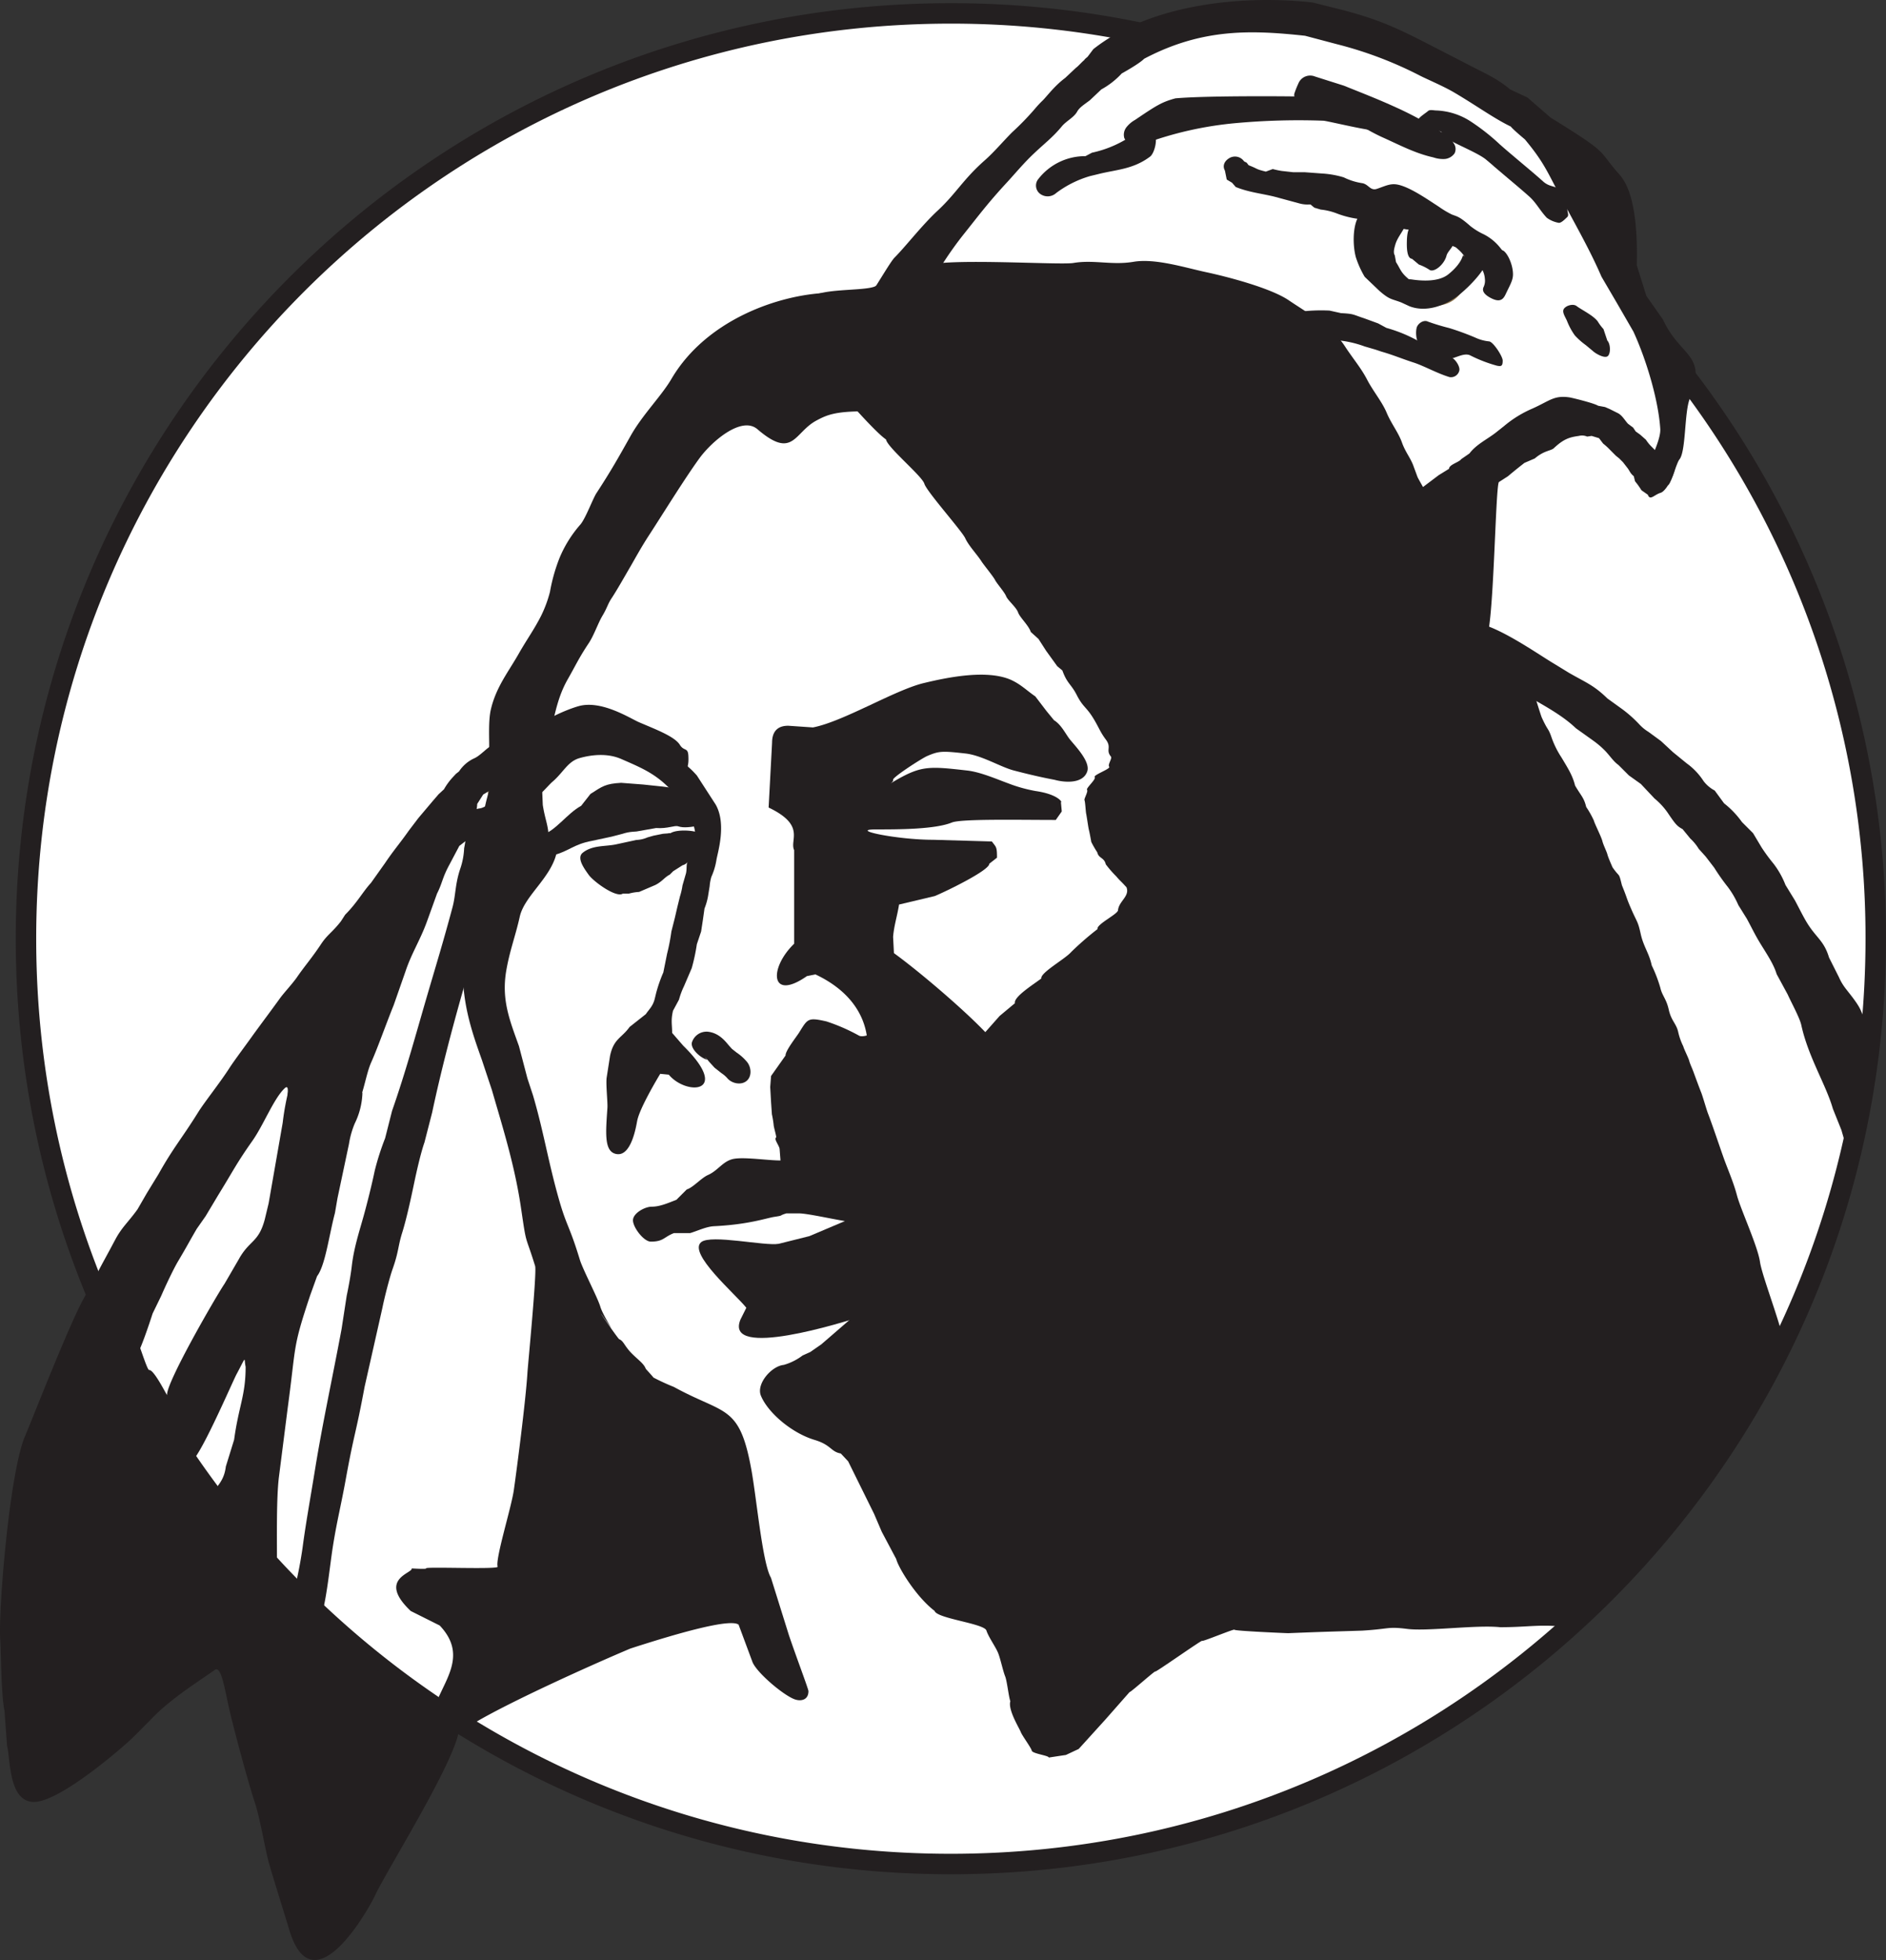 <svg xmlns="http://www.w3.org/2000/svg" viewBox="0 0 546.01 567.2"><rect x="0" y="0" width="546.01" height="567.2" fill="#333333" stroke="none"/><g data-name="GOLD" fill="#fff"><circle cx="372" cy="393.83" r="267.05" transform="rotate(-45 174.904 450.043)"/><path stroke="#8d734a" d="M154.43 438.35l-25.15 57.7-59.18-43.89-40.93-64.11 112.44-165.71 1.48 70.04 20.22 80.87-8.88 65.1zM538.12 325.91l-8.39 32.55-15.78 33.04-78.9-199.24 55.72 36.5 47.35 97.15z"/><path d="M268.84 76.86c-7 14.25 53.88 1.37 90.75 15.79 25.64 10 23.1 49.88 47.34 51.78 15 1.18 34.88-23.18 42.41-23.18 37.12 0 26.63 37.48 32.55 5.42 3.66-19.79-8.71-59-38-87.29-19.76-19.07-47.68-32.13-81.87-34.52-37-2.58-81.83 48.83-93.18 72zm126.25-4.43c0-9.09-5.77-12.33 6.66-12.33s22.93 7.68 22.93 16.76-6.63 14.44-17.75 8.88c-7.89-3.94-11.84-4.23-11.84-13.31z" stroke="#8c734c"/></g><g data-name="BLACK"><path d="M481.31 100.62a266.7 266.7 0 0161.73 171c0 147.9-119.89 267.8-267.78 267.8S7.52 419.56 7.52 271.66 127.36 3.88 275.26 3.88a268.73 268.73 0 0154 5.44" fill="none" stroke="#231f20" stroke-linecap="round" stroke-width="5.92"/><path d="M410.44 34.95c0 .81 2.71 1.5 3.24 2.05a2.92 2.92 0 002.07.9c2.64 0 .76.62 3.2 2.22s9.23 4.25 11.42 6.19l1.19 1 1.2 1.05 1.84 1.56 1.84 1.56c2.15 1.81 4.24 3.56 6.28 5.38s3.14 4.11 5.08 6.15a8.17 8.17 0 003.52 1.48c.75 0 1.81-1.11 2.4-1.67s0-1.45.06-2.21-.79-4.41-1.35-5c-2.06-2.16-3.59-1.22-5.7-3.11s-4.27-3.69-6.48-5.55l-1.82-1.54-1.82-1.54-1.16-1-1.15-1a61.76 61.76 0 00-8.35-6.61 19.61 19.61 0 00-10.09-3.29c-.81 0-1.91-.34-2.46.18s-2.94 1.95-2.96 2.8z" fill="#231f20"/><path d="M375.88 24.19a23.83 23.83 0 00-1.1 2.75 1.43 1.43 0 00.9 1.9l4.86 1.59 4.86 1.59c5.19 2.08 10 5.55 14.87 7.73s9.43 4.63 14.67 5.79a8.7 8.7 0 003.36.47 3.92 3.92 0 002.8-1.62 2.8 2.8 0 00-.2-2.85 7.51 7.51 0 00-2.25-2.4A98.33 98.33 0 00404 31.01c-4.93-2.26-9.93-4.2-15-6.24l-4.14-1.31-4.13-1.31a3.75 3.75 0 00-2.85 0 3.64 3.64 0 00-2 2.04z" fill="#231f20"/><path d="M328.61 34.7a8.37 8.37 0 00-2.55 2.19 3.52 3.52 0 00-.56 3.08 3.26 3.26 0 002.44 1.81 5.89 5.89 0 003.32-.18 103.5 103.5 0 0126.83-6 200.09 200.09 0 0125-.67c1 0 14.7 3.37 15.39 2.72s-11.62-5.29-11.59-6.31a2.82 2.82 0 00-1.51-2.4 6.44 6.44 0 00-3.08-.91c-7.83-.21-32.82-.39-42 .43-3.95 1.06-5.49 2.05-11.69 6.24z" fill="#231f20"/><path d="M328.71 38.5a32.53 32.53 0 01-12.58 5.69l-1.88 1a17.13 17.13 0 00-13.83 6.86 3 3 0 00.79 4.11 3.66 3.66 0 004.56-.3 30.39 30.39 0 019.83-4.91l2.2-.53c5.31-1.36 10.18-1.36 15.16-5.1 1.3-1 2.27-5.16 1.29-6.47s-4.23-1.33-5.54-.35zM355.89 45.76c-1.39.82-2.06 2.2-1.27 3.61l.53 2.59 1.54.92 1.06 1.23c3.65 1.51 7.49 1.89 11.2 2.8l7.1 1.92a8.63 8.63 0 002.92.34h.42l1.13.93 1.85.55a18 18 0 014.63 1.11 26.9 26.9 0 007 1.67 52.09 52.09 0 016.66 1.29 45.31 45.31 0 006.48 1.66 15.83 15.83 0 017.21 2.41c1.42.91 4.33 1.63 5.73 2.22 1.62.67 1.07.28 2.22 1.29 1.58 1.4 1.39 2 3.14 3s3.42.15 3.1 2.18l.7.79a6.58 6.58 0 01.64 2.39 4.29 4.29 0 01-.37 2.41c-.71 1.47.93 2.62 2.41 3.33 3.06 1.47 3.63-.59 4.33-2 .95-2 1.77-3.33 1.77-5 0-3.08-1.88-6.74-3.14-7l-.74-.92a14.44 14.44 0 00-4.63-3.7 18.84 18.84 0 01-3.88-2.4c-3.26-2.89-3.89-2.72-5.36-3.33a26.83 26.83 0 01-3.7-2.22c-3.26-2.09-8.76-6-12.39-6.48-1.92-.23-3.33.56-5.55 1.3-2 .67-2.42-1.45-4.44-1.67a18.23 18.23 0 01-5.18-1.66 27.39 27.39 0 00-6.29-1.11l-5-.37h-3.33l-3.33-.37a25.78 25.78 0 01-2.59-.55l-2 .74c-3.21-.79-2-.7-5-1.85-.11-.18-.56-.74-.56-.74l-.74-.37a3.19 3.19 0 00-4.28-.94z" fill="#231f20"/><path d="M393.06 63.1c-1.41 2.77-1.45 7.84-.55 11.28a27.2 27.2 0 002.58 5.73l4.26 4.07c3 2.59 3.39 2.24 6.29 3.33l2.4 1.11c4.83 1.89 10.49-.17 14.43-3.33 3.61-2.91 7.39-7.28 7.76-9.25-.22 1.21-2.12-2.18-3.33-2.4s-3.55 1.2-3.33 0c0 .05-.28 2.54-4.25 5.73-2.71 2.18-7.4 2-10.72 1.48l-.74-.05c-2.41-2-2.35-2.85-3.7-4.94l-.37-2c-.57-.84 0-2.45.18-3.14.56-1.85 1.78-3.22 2.78-5.18.55-1.09-5.49-2-6.58-2.53s-6.56-1.05-7.11.09z" fill="#231f20"/><path d="M409.15 65.28c-1.58 0-1.81 2.86-1.85 4.43s-.09 5.06 1.48 5.18l2 1.67a14.37 14.37 0 013 1.48c1.25 1 4.33-1.4 5-4.07.37-1.48 2.88-3.19 1.66-4.26-.04-.02-8.75-4.5-11.29-4.43zM410.26 94.5c-.52 1.1-.37 4.47.74 5 2.16 1 5.2 4.09 7.4 4.44s5.12-2.08 7.21-1.11a41.17 41.17 0 007.77 3c1.2.23 1.66.18 1.66-1.48 0-1.23-2.68-5.32-3.88-5.55a12.42 12.42 0 01-4.07-1.11 77.58 77.58 0 00-7.58-2.77 62.06 62.06 0 01-6.11-1.85c-1.11-.57-2.62.32-3.14 1.43z" fill="#231f20"/><path d="M376.05 90.24c-1.22.15-1.24 3.67-1.1 4.89a2.22 2.22 0 002.47 1.97c2.88-.35 5.44.61 8.43.75l.55.56a30.74 30.74 0 018.69 1.85l3.15.92 1.66.56c3.49 1 5.74 2 9.25 3.14 3 .94 6.93 3.19 10.54 4.26a2.49 2.49 0 002.78-1.85c.34-1.18-1.23-3.54-2.41-3.89a25.84 25.84 0 01-7.4-3.51 42.49 42.49 0 00-11.28-5l-2.4-1.3-4.07-1.49c-3.27-1.05-2.8-1.29-6.66-1.48l-3.33-.74a49.09 49.09 0 00-8.87.36zM452.79 89.32c-.73 1 .5 2.55.93 3.7a18.91 18.91 0 002.22 4.06 20.68 20.68 0 003.14 2.78l2 1.66c.88.85 3.58 2.36 4.44 1.48s.69-3.58-.19-4.44l-1.11-3.33a13.79 13.79 0 01-1.66-2.21c-1.31-1.76-4.64-3.33-6.11-4.44-.93-.74-2.93-.24-3.66.74zM443.68 118.22a32.72 32.72 0 00-8.15 5l-2.52 2c-2.39 1.87-5.61 3.37-7.59 6l-2.4 1.66c-.58.89-3.51 1.55-3.51 2.78l-3 1.85-6.85 5.17c-2.33 1.18.72 1-.37 2.59-.78 1.14.82.69 0 1.11-1.81.94-.15 2.48.79 4.3s-.48 2.35.69 4c1.3 1.84 1.11 6.23 2.22 4.62.74-1.06 2.31 4.95 3 4.62l4.44 7.58 9.8 12.95c2.2-1.54 2.68-43.37 3.7-44.94l2.59-1.66c2-1.67 2.71-2.24 4.81-3.89l3-1.29c2.76-2.36 4.7-2.17 5.55-3 2.77-2.59 4.43-3.15 7.21-3.52a3.69 3.69 0 012.4.19l1.3-.19 2.14.65 1.19 1.57a17 17 0 011.85 1.67l1.84 1.85.93.74 1.11 1.11 1.29 1.66c.72.92.72 1.47 1.85 2.41l.37 1.48a21 21 0 011.85 2.58l1.85 1.3c.66 1.82 1.83 0 3.7-.56s4.63-6.42 4.25-8.32c-.52-2.61-4.58-3-5.91-4.07l-1.11-1.11a11.93 11.93 0 01-1.48-1.85l-1.67-1.48-1.29-.92-.74-1.11-1.48-1.11c-.88-.91-1.55-2.25-2.78-3l-2.58-1.29-1.3-.56-2-.37c-1-.66-6.25-2-8.14-2.4-4.59-.72-5.8.93-10.85 3.2z" fill="#231f20"/><path d="M316.52 14.23l-1.67 2.22s-1.08.86-.92.93c-.5.3-1.89 1.91-2.41 2.22l-3.14 2.95c-3.11 2.32-5.18 5.18-6.47 6.48a31.61 31.61 0 00-2.41 2.59 79.43 79.43 0 01-6.47 6.65c-2.67 2.67-5.17 5.69-7.95 8.14-6.29 5.55-8.3 9.62-13.69 14.61-4.47 4.15-9.25 10.36-12.39 13.5-1.13 1.13-4.33 6.67-7 10.73-.33.5 3.15 1.84 3.15 2.4 0 1 2.13-2 3-1.42a3 3 0 004.1-.82c1.5-2.25 6.35-1.68 7.53-3.86a104.14 104.14 0 018.87-13.32c4.44-5.54 7.23-9.36 12.95-15.53 2.21-2.39 4.81-5.55 7.77-8.32 3.16-3 5.39-4.62 8-7.77 1.27-1.57 3.51-2.59 4.44-4.25.68-1.23 1.78-1.9 3.7-3.33l3.33-3.15a23.2 23.2 0 005.91-4.62s5.08-2.79 6.48-4.25c16.83-8.88 31.07-8.33 46.6-6.66l9.06 2.4A113 113 0 01411.3 22c1.67.85 6.49 2.91 9.44 4.62 6.65 3.89 11.65 7.59 16.64 10 .79 1 4.07 3.7 4.07 3.7 5.52 6.64 6.45 9.28 10.54 17s8.31 15 11.65 22.75l4.44 7.58 4.81 8.32c3.65 7.93 7.21 19.61 7.77 28.12.15 2.3-1.51 6-2.22 7.76-.94 2.36.17 4.44-2.21 5.39a3 3 0 00-1.86 2.75c0 .37 8.18-.17 8.32.18.61 1.52 2.59-6.1 3.51-7.21 1.93-2.31 1.41-13.68 3-17.57 5.22-13.06-2.67-11.87-7.77-22.93l-4.8-6.84-2.78-8.88c.56-20.71-4.07-25.15-5.36-26.63-6.16-7-2.22-5.36-19.6-16.09l-6.69-5.81-5-2.33c-3.7-3.14-7.22-4.62-12.21-7.21-3.4-1.76-10.46-5.39-12.58-6.47-9.09-4.67-14.1-6.73-23.48-9.25L380.05.73c-19.53-2.22-46.72.19-63.53 13.5zM425.67 180.18c-2.44.18 2.55 9.22 2.73 11.67s0 5 2.45 4.85c3.3-.24 3.43 5.83 6.9 7.9l6.17-2.22c4.2 2.42 8.8 5 12.33 8.38l5.18 3.7a25.59 25.59 0 013.45 3c1.47 1.62 2.29 2.93 3.7 3.94l3 3 3.46 2.47 3.94 4.19a20.33 20.33 0 014.19 4.68c1.91 2.78 2.36 3.34 3.95 4.2l2.22 2.71a13.86 13.86 0 012.46 3l2 2.22 2.46 3.2a63.22 63.22 0 004 5.67 25.5 25.5 0 013 5.18l2.46 3.95c1.8 3.33 2.35 4.65 4.2 7.64 2 3.21 3.65 5.76 4.43 8.38l3.21 5.92c1 2.25 3.49 6.75 3.94 8.88 2 9.18 7.16 17.26 9.13 24.17l2.47 6.16 2.71 9.37c-1.64-1.72 4.68-14.79 4.19-17.51-.43-2.34 2.46-6.9 3.08-8.78l-.26-.34-1.01-12.66c-4.14-4.91-1.72-3.45-5.42-8.38-1.81-2.41-2.88-3.39-4-5.92l-2.87-5.7c-1.48-4.94-3.7-5.67-6.41-10.11-1.1-1.8-2.36-4.38-3.45-6.41l-2.75-4.48a24.85 24.85 0 00-3.46-6.16 51.73 51.73 0 01-3.45-4.69l-2.48-4.15-3.21-3.21a26.22 26.22 0 00-5.18-5.42l-2.71-3.7a9.88 9.88 0 01-3.21-2.71 19.17 19.17 0 00-4.93-5.18l-3.94-3.21-3.45-3.2-3.7-2.71a12.29 12.29 0 01-2.47-2 36.68 36.68 0 00-4.93-4.44l-4.44-3.2c-4-3.9-6.3-4.63-11.1-7.4l-4.43-2.71c-4.91-2.91-18.06-12.27-24.15-11.83z" fill="#231f20"/><path d="M310.76 76.1c-4.24.71-40.62-1.8-43.4 1.24s-10.33 3.4-13.8 5.42c-3 1.73-18.27.32-19.24 4.19s10.2 27.85 12.82 30.85c2 2.22 7.16 7.89 9.37 9.37.33 2.26 10.45 10.59 11.1 12.82s10.86 13.63 11.84 15.78 3.36 4.61 4.68 6.66c.63 1 3.43 4.39 3.95 5.42s2.72 3.48 3.2 4.69 2.93 3.17 3.46 4.68 3.06 3.74 3.69 5.68l2.22 2 2.22 3.45 3.21 4.44 1.48 1.23c1.4 3.88 2.5 3.84 4.19 7.15s2.62 3.35 4.44 6.17 2.16 4.29 3.94 6.65-.09 3 1.48 4.94c.45.56-1 2.34-.49 2.95s-4.65 2.36-4.19 3-2.59 3.19-2.22 3.7-.95 2.61-.74 3 .34 3.29.49 3.95.59 3.79.74 4.44.25 1 .74 3.69a29.76 29.76 0 001.73 3c.39 1.78 2 1.44 2.46 3.46a32 32 0 003 3.45c1.48 1.72.74.74 3 3.2 1 2.62-2.22 4-2.46 6.66-.11 1.14-6.36 4.11-5.92 5.43a87.22 87.22 0 00-7.65 6.65c-1.72 2-9 6-8.63 7.65-2.71 2-8.06 5.39-7.64 7.15l-4.44 3.7-5.67 6.41-30.82 14.3-3.21 24.16c1 3.66-1.13 15.73-.25 19.24 1.11 4.4-2.35 11.3-1.48 15 .8 3.43-3 28.14-2.21 31.56s-4 11.56-3.21 15l3 3.2 7.52 15.22 2.22 5.18 4.19 7.89c.58 2.41 5.67 10.85 11.1 15 .67 2.23 14.33 3.63 15 5.67s2.75 4.81 3.45 6.66 1.33 5 2 6.66c.53 1.35 1 5.86 1.48 7.15-.74 2.46 2.57 7.75 3 8.87s3 4.54 3.2 5.43 4.93 1.4 4.93 2c0 0 4.94-.76 4.93-.74s3.7-1.75 3.7-1.72 7.4-8.16 7.4-8.14 7.4-8.41 7.4-8.39c0 .37 7.42-6.28 7.4-5.91s13.57-9.24 13.56-8.88 9.38-3.57 9.37-3.21 15.17 1 15.53 1c12.08-.49 14.06-.49 21.45-.74 8.14-.49 7.16-1.23 13.07-.49s20-1.23 26.88-.5c7.65 0 10.91-.8 17.26-.24 6.72.59 6.54-6.19 12.58-8.14s8.52-9.3 13.31-13.31a59.64 59.64 0 0013.07-16c3-5.6 10.26-8.33 10.85-15 .07-.78 5.87-8.85 5.92-9.62s2.68-2.94 2.71-3.7 3.19-4.43 3.21-5.18 3.7-7.4 3.7-8.14c0-5.11-6.75-21.84-7.4-26.38s-5.6-15.23-6.66-19.23-2.71-7.62-3.94-11.1-3.28-9.59-4.44-12.58c-.45-1.15-1.56-5.09-2-6.16s-1.86-4.93-2.22-5.92-1-2.31-1.23-3.2-1.53-3.4-1.72-4.2a18.19 18.19 0 01-1.48-4.19c-.55-2.42-2-3.18-2.72-6.41s-1.92-4-2.46-6.41a41 41 0 00-2.47-6.41c-.79-3.64-2.38-5.4-3.2-9.13s-1-3.2-2.72-7.14c-1.59-3.64-1-2.72-2.71-6.91-1-4-.49-2-2.71-5.18 0 0-1.25-2.78-1.48-3.7s-1.18-2.72-1.48-3.94-2.24-5-2.46-5.92a27.1 27.1 0 00-2.22-3.94c-.64-2.69-1.48-3.21-3.21-6.17-.72-2.85-1.83-4.62-3.94-8.14a26.13 26.13 0 01-3-6.16c-.94-2.57-.87-1.38-2.72-5.43-.28-.62-2.27-7.14-2.46-7.64s-7.48-2.38-7.65-3-4.73-4.58-4.93-5.42-2.91-5.85-3.2-7.16l.24-7.15-3.7-8.87-2.46-3.95-1.48-1.48c-1.28-4.93-.88 1.95-2.71-2.22s-.37 1.75-2.47-1.72 1.59-1.13-.49-3.95-1.44.5-3.21-1.73c-.47-.59 1-1.8.49-2.46s.49-1.34 0-2 .38-1.45 0-2 3.88-1.64 3.7-2-.24-.25-.49-1-2.44-.43-2.71-1.24-2.28-4.13-2.47-4.68-1-2.71-1-2.71c-.86-2.61-2.43-4.25-3.46-7.16s-3.1-5.45-4.43-8.63-3.9-6.19-5.68-9.61-4.05-6-6.41-9.62c-3.65-5.66-11-9.75-16.27-13.32s-17.81-6.82-23.92-8.13-14.71-4.06-21-3-11.49-.66-17.41.34z" fill="#231f20"/><path d="M267.36 197.69c-8.45 2.06-23.17 11.1-32 12.82l-7.15-.49c-1.73 0-4.69.46-4.69 4.93l-1 18.74c10.85 5.18 6 9.35 7.39 12.33v27.08c-7.39 7.16-6.9 16.77 3.7 9.37l2.47-.49c8.88 4.19 13.56 10.36 14.79 17.26.51 2.82.82 18.41 3 16.52s34.69-13.39 32.8-15.53c-5.45-6.19-19.73-18.5-27.87-24.41l-.24-4.69c.24-3.2 1.23-6.16 1.72-9.37l10.36-2.46c3-1.24 15.84-7.41 15.78-9.37l2.22-1.73c0-3.26-.25-3-1.48-4.69l-17-.49c-10.61 0-24.69-3-16.52-3 6.41 0 17 0 21.94-2 2.76-1.1 19.24-.74 30.08-.74l1.73-2.47-.25-2.71c.53.32-.49-2.22-7.39-3.2a42.78 42.78 0 01-7.89-2.22c-3.08-1.11-7.93-3.26-11.84-3.7-10.85-1.24-13.22-1.43-20.47 2.71-3.45 2-.68.67-1 0s8.36-6.26 9.86-6.9c3.45-1.48 4.34-1.5 11.1-.74 4.75.53 10.17 3.93 14.05 4.93 7.65 2 11.44 2.6 11.84 2.71 2.76.75 8.14 1.23 9.37-2.47.9-2.71-3.1-6.92-4.93-9.12-1.24-1.48-2.53-4.37-4.69-5.67l-2.22-2.71-3.2-4.19c-2.6-1.78-4.28-3.61-7.4-4.94-6.88-2.78-17.68-.67-24.97 1.1z" fill="#231f20"/><path d="M239.25 295.58c-5.42-1.23-5.42-.74-7.89 3.21-.77 1.24-4 5.27-3.94 6.66l-4.19 5.92-.25 3.2.25 4.44.24 3.45a27.84 27.84 0 01.5 3c0 .66.85 3.36.74 3.7-.8.42 1 2.46 1 3.45l.25 3.21c-3.67 0-10.05-1-13.32-.5s-4.63 3.35-7.64 4.69c-2 .88-4.35 3.66-6.17 4.19l-3 3c-2.54 1-4.85 2-7.16 2-2 0-5.43 1.9-5.42 3.95s3.13 6.17 5.18 6.16c3.68 0 3.74-1.33 6.66-2.46h4.68c2.28-.68 4.59-1.86 6.9-2 10.11-.49 15.17-2.35 17.51-2.71 2.9-.45 1-.24 3.45-1h3.95c3.63.18 13.81 2.72 18.74 3 3.48.18 1.74-14 1.48-17.26l.74-5.67 1-7.64.49-6.41c-.18-4.54-2.41-14.57-.49-17.76 1-1.75-3.19 1.3-4.94.25a54.24 54.24 0 00-9.35-4.07z" fill="#231f20"/><path d="M248.87 351.56l-14.55 6.16-8.87 2.22c-4 .72-19.6-2.8-22.44-.49-3.95 3.2 9.86 15 13.06 19l-1.72 3.45c-4.69 11.59 29.84.74 35.26-1 3.91-1.24 3.28-30.06-.74-29.34z" fill="#231f20"/><path d="M246.9 381.15l-9.13 7.89-3.2 2.22-2.22 1a16.49 16.49 0 01-5.43 2.72c-3.61.35-8 5.5-6.65 8.87 2 4.94 8.94 10.85 15.53 12.83 4.93 1.48 4.69 3.45 7.65 3.94l4.19-11.83 2-5.18.25-2.47c3.1-2 4.91-7.25 3-10.35s-2.88-11.59-5.99-9.64zM200.29 301.75c-.34 1.9 2.58 4.44 4.44 4.93l-.72-.79a7.68 7.68 0 011.21 1.28l1.64 1.8 2 1.58a8.64 8.64 0 011.64 1.39c1.27 1.6 4 2.18 5.6.9s1.46-3.91.19-5.51a14.57 14.57 0 00-3.07-2.76l-1.33-1.05-.94-1.05c-1.18-1.44-3-3.6-6.07-3.91a4.43 4.43 0 00-4.59 3.19z" fill="#231f20"/><path d="M167.52 204.35c-3.21.89-11 4.09-13.32 7.39-.94 1.34-3.06 19.53-1.72 20.47s6.15-4.86 7.39-5.92c3.21-2.71 4.44-5.91 7.89-6.9 3.73-1.06 8.22-1.44 12.09.25 7.36 3.21 11.59 4.93 17.5 12.57 1.86 2.4 3.95 6.52 3.95 9.62l-1.48 1.48a10.38 10.38 0 01-.25 3 10 10 0 01-.49 3c-.47.91-.17 2.15-.49 3.45l-1 3.45a20 20 0 01-.74 3.21l-.74 3-.74 3.2-1 3.94a57 57 0 01-1.24 6.42l-1.09 5.42a42.82 42.82 0 00-2.08 5.95l-.36 1.49c-.54 2.34-1.62 3.13-2.63 4.64l-4.69 3.7c-2.31 3.24-4.62 3.37-5.67 8.39l-1 6.41c-.21 2.16.35 7.08.24 8.63-.49 7.15-1 12.57 2.47 13.32 4.44 1 5.84-8 6.16-9.62.74-3.7 5.92-12.33 6.66-13.56l2.47.24c5.17 6.17 18.24 5.43 4.19-8.38l-3.21-3.7c0-2.47-.41-3.6.25-6.41l1.73-3.21a22.31 22.31 0 011.47-3.94l2.22-5.18a54.83 54.83 0 001.48-6.91l1.24-3.7.49-3.2.49-3.45a18.1 18.1 0 001-3.45l.49-3a12.65 12.65 0 01.5-2.72 19.27 19.27 0 001.47-4.93c.31-1.95 3-10.36-.24-16l-5.43-8.39c-3.94-4.44-2.22-.74-2.46-5.67-.13-2.59-1.24-1.23-2.47-3.21-1.57-2.51-7.35-4.59-12.08-6.65-2.97-1.41-10.85-6.32-17.22-4.54z" fill="#231f20"/><path d="M194.13 241.1h-.49c-.23.13-1.48.11-2 .24l-2.46.5-1.73.49a8.63 8.63 0 01-3.2.74l-5.68 1.23c-3.2.74-7 .17-9.86 2.47-1.84 1.47.35 4.49 1.73 6.41s7.87 6.69 9.86 5.43h1.73a14 14 0 013-.5l4.68-2c2-1 2.71-2.27 4.19-3l1-1 2.71-1.72c1.23-.33 1.33-1 2.71-2 2-1.36 5.28-4.14 4-6.17s-8.14-2.43-10.19-1.12z" fill="#231f20"/><path d="M186.24 227.03l-6.41-.49c-4.54.25-5.43 1-8.88 3.21l-2.71 3.45c-4 2.13-7.54 7.45-11.34 8.38-1.59.39-.56 1.34-.17 2.93s1.78 3.38 3.37 3c4.53-1.11 5.92-3.21 11.34-4.19l5.68-1.22c4.19-1 3.88-1.3 7.15-1.48l5.67-1c3.45.24 5.34-.86 6.41-.49 1.55.52 3.7.24 6.16-.25 1.61-.32-4.61-9.83-6.16-10.36-2.63-.9-5.92-.99-10.11-1.49z" fill="#231f20"/><path d="M194.38 109.66c-2.93 5-8.39 10.36-11.84 16.52-3.56 6.36-5.77 10.26-9.86 16.52-1.05 1.6-3.16 7.38-4.69 9.13a34.8 34.8 0 00-6 9.63 50.34 50.34 0 00-2.77 9.81 35.52 35.52 0 01-2.57 6.94c-2 3.95-4.17 6.91-6.41 10.85-3 5.3-6.62 9.73-8.14 16.27-.8 3.46-.39 8.8-.49 12.09-.09 2.76 1.69 4.08 1.2 6.4l-1.29 5.28a56.39 56.39 0 00-2.38 15.12v.19c0 5.75-1.18 11-2.42 16.58-1.36 6-2.76 12.3-2.76 19.56 0 10.58 2.82 18.5 5.54 26.15l2.91 8.75 1.1 3.78c3 10.2 5.8 19.84 7.36 30.56 1.64 11.21 1.09 7 4.05 16.57.54 1.74-2.07 28.47-2.22 30.83-.49 8.13-3.1 28.14-3.94 34-.74 5.18-5.43 20-4.69 22.2.29.85-21.62-.09-20.71.49.11.26-4.19 0-4.19 0 .52 1.36-10.11 3-.25 12.33l8.38 4.19c8.88 9.37 0 17-2 25.4-.61 2.58 5.92 3.21 12.58 2.47 10.11-5.92 32.28-16 44.63-21.21 16-5.18 29.1-8.63 31.32-6.9l3.94 10.6c1 3.1 9.43 10.2 12.58 11.09 1.72.5 3.7 0 3.7-2.46 0-.61-3.7-10.36-5.68-16.27l-5.17-16.53c-2.47-4.19-4.15-22.91-5.68-31.31-3.45-19-7.64-15.78-22.43-23.92a63.52 63.52 0 01-5.92-2.72c-.09-.2-2.2-2.5-2.2-2.5-.59-1.55-2-2.42-4-4.4-2.22-2.22-2.41-3.69-3.7-4.19-.43-.17-9.84-13.92-2.46-3.45.89 1.27-2.27-3.55-3-5.92-.76-2.62-5-10.64-5.92-13.56-3-9.87-3.78-9.62-5.92-17-3.2-11.09-4.54-20-7.64-30.57l-1.63-4.95-2.46-9.37c-2.61-7.32-5.1-13.28-3.7-21.69 1-5.92 2.68-10.12 3.94-15.79 1.34-5.95 8.88-11.09 10.61-18.24 0 0-2.22-3.68-2.22-3.7 0-4.47-1-5.67-1.73-10.36l-.24-5.67c.72-3.37-1.7-7.63-1.6-10.8.09-2.83 3.77-3.16 4.31-5.47 1.13-4.86 2-9.54 4.68-14.31 2.44-4.27 3.27-6.25 6.17-10.6 1.48-2.22 2.7-5.82 3.94-7.89 1.48-2.47 1.48-3.33 2.72-5.18 1.47-2.22 3.69-6.16 5.42-9.12 1.32-2.27 3.07-5.52 5.42-9.12 3.7-5.68 10.34-16.43 14.55-22.2 3.58-4.89 12.2-12.3 16.77-8.38 10.36 8.88 10.6 1 17-2.47 3.07-1.65 5.43-2.71 14.06-2.71 3.27 0-7.58-34.39-10.85-34.28-13.8.5-34.97 7.65-45.11 24.91z" fill="#231f20"/><path d="M138.89 233.94c-2 .26-4 1.42-3.69 3.45a43 43 0 01-.83 8.09 20.76 20.76 0 01-1.15 6c-1.48 4.43-1.27 7.56-2.22 11.09-2.71 10.11-4.77 16.79-7.15 24.91-3.71 12.69-6.3 22.39-10.35 34l-2 7.89a75.91 75.91 0 00-3 9.36c-.89 4.26-2.21 9.5-3.2 13.07-1.23 4.44-2.84 9.25-3.45 14.55-.31 2.7-1 6.37-1.48 8.63l-1.48 9.62c-2.56 13.74-5.49 27.11-7.65 40.44-1.48 9.12-2.71 15.78-3.64 22.83a127 127 0 01-3.26 15.64c-.5 2 2.54 5.55 4.52 6.05a3.37 3.37 0 004.36-2.35c1.59-6.32 2.22-13.81 3.2-20 1.15-7.18 2.29-11.46 3.7-19.23 2.47-13.56 2.81-12.57 5.43-26.63l5.17-22.93c.5-2.55 2.06-8.76 3-11.35 1.73-4.93 1.48-6.41 2.72-10.35s2.53-9.92 3.45-14.31c.74-3.53 1.93-8.79 3-11.83l2.22-8.63c2.46-11.59 5.67-23.92 9.12-36 2-7.05 1.08-12.72 4.46-20.16 2.3-5.06 2.26-9.55 2.22-13.89a23.29 23.29 0 01.71-4.87c.52-2.38 2.07-11.51 1.73-14.1-.28-2-2.43.74-4.46 1.01z" fill="#231f20"/><path d="M137.42 219.39a10.45 10.45 0 00-4.51 3.82c-.12.12-.92.74-.92.74l-.93 1a18.58 18.58 0 00-2.52 3.45l-1.54 1.42-1.48 1.71-4.38 5.18-2.77 3.64c-2.59 3.7-4.2 5.42-6.91 9.43l-4.07 5.73c-2.34 2.53-4 5.74-7.46 9.19l-1.23 1.91c-2.57 3.28-3.89 3.79-5.79 6.66-2.65 4-4.74 6.32-7 9.62-1.42 2-3.71 4.4-4.93 6.1-3.21 4.44-5.38 7.28-8 10.91-1.66 2.34-5 6.79-6.41 8.94-3 4.69-7.33 10-9.3 13.19-4.69 7.52-7.08 10.06-11.35 17.69l-3.4 5.55-2.71 4.69c-2.84 3.94-4.51 5.11-6.53 8.93-2.35 4.44-3.46 6.35-5.06 9.43l1.73 5.25c-.9 2.71 7 22.52 8.75 20.28s4.59-11 5.49-13.75l2.46-5.05c1.3-3 3.52-7.71 4.87-10 2.91-4.9 2.77-4.86 5.43-9.43l2.59-3.7 3.69-6.17c4.38-7.09 5.18-9 9.87-15.65 3.2-4.55 6.11-12.08 9.25-15.11 1.91-1.85.19 4 1.41 1.3.48-1.07 5.37 4.36 9.74-.43 2.23-2.45 10.22 3.73 11.1 1.11 1.05-3.15 1.74-7.06 2.9-9.62 1.78-3.95 4.44-11.47 6.47-16.46l3.45-9.86c1.73-5.18 4.19-8.88 6.17-14.31l2.93-8.12c1.53-3 1.48-4.44 3.46-8.14l3-5.67 3.2-2.47 1.48-5.67.49-2c-.79 1.72 0-.49 0-2l1.73-2.72 2.47-1.48a7.46 7.46 0 01.24-2.71c1.24-1 3-.18 3-1.73a59.52 59.52 0 00-1.48-7.64c-1.27-2.52-4.11 1.79-6.69 3.02z" fill="#231f20"/><path d="M83.84 314.39a74.76 74.76 0 00-2 10.54l-4.07 23.3-1.11 4.62c-1.81 6.85-4.44 5.92-7.58 11.65l-4.07 7c-2.4 3.52-16.94 28.65-16.64 32.18 0 .36-3.76-7.38-5.18-7.21-.68.08-3.61-10.15-3.52-8.14.11 2.31-4.26 3.63-3.88 4.25 2.19 3.57 18.7 28.6 18.86 29.78.71 5.06 11.1-19 13.69-24.41 3.22-6 2.21-5 2.77-2.41 0 8.32-2 11.33-3.33 21.09l-2.4 7.76c-.68 5.71-4.26 6.37-6.1 11.65-.94 2.71 6 8.71 8.65 9.64s12.25 9.23 12.25 5.9c0-6.72-.17-18 .55-24l2.59-20.34c2.48-18.36 1.29-16.84 6.47-32.37l2-5.55c2.4-3.14 3.45-11.78 5.18-18.31l.73-4.25 3.33-15.72a25.65 25.65 0 011.67-5.92 21.5 21.5 0 002.22-8.69c.2-2.83-20.23-4.74-21.08-2.04z" fill="#231f20"/><path d="M7.22 415.67C2.78 426.03-.54 466.06.07 474.6c.24 3.46.24 15.79 1.23 20.47l.74 10.11c1 3.95.44 15.79 7.4 16.27 7.15.5 24.9-14.79 28.35-18 1.49-1.37 6-6 6.91-6.9 5.42-5.43 13.49-10.45 17.51-13.32 1.72-1.23 2.71 4.69 3.94 10.36 1.28 5.86 5.67 22.19 7.65 28.11 1.47 4.43 2.95 13.32 3.94 17 .83 3.1 5.38 17.63 5.92 19.48 6.9 23.67 23.43-6.42 24.9-9.62 3.43-7.42 24.42-40.66 24.42-48.83 0-5.42-13.18-9-17.26-11.34-2.4-1.37-11.34-9.34-12.83-10.6-3.93-3.33-9.09-7.6-13.07-11.59-5.13-5.16-7.14-8.22-13.31-13.07a23.31 23.31 0 01-7.65-9.62c-1.59-3.43-4.21-4.67-5.91-7.15-1.23-1.79-5.09-6.07-5.43-7.15-2.53-8.25-3.14-3.68-5.92-8.63l-3.69-5.18c-3.06-6-19.31-45.85-22.44-41.67-3.7 4.95-15.7 35.99-18.25 41.94z" fill="#231f20"/></g></svg>